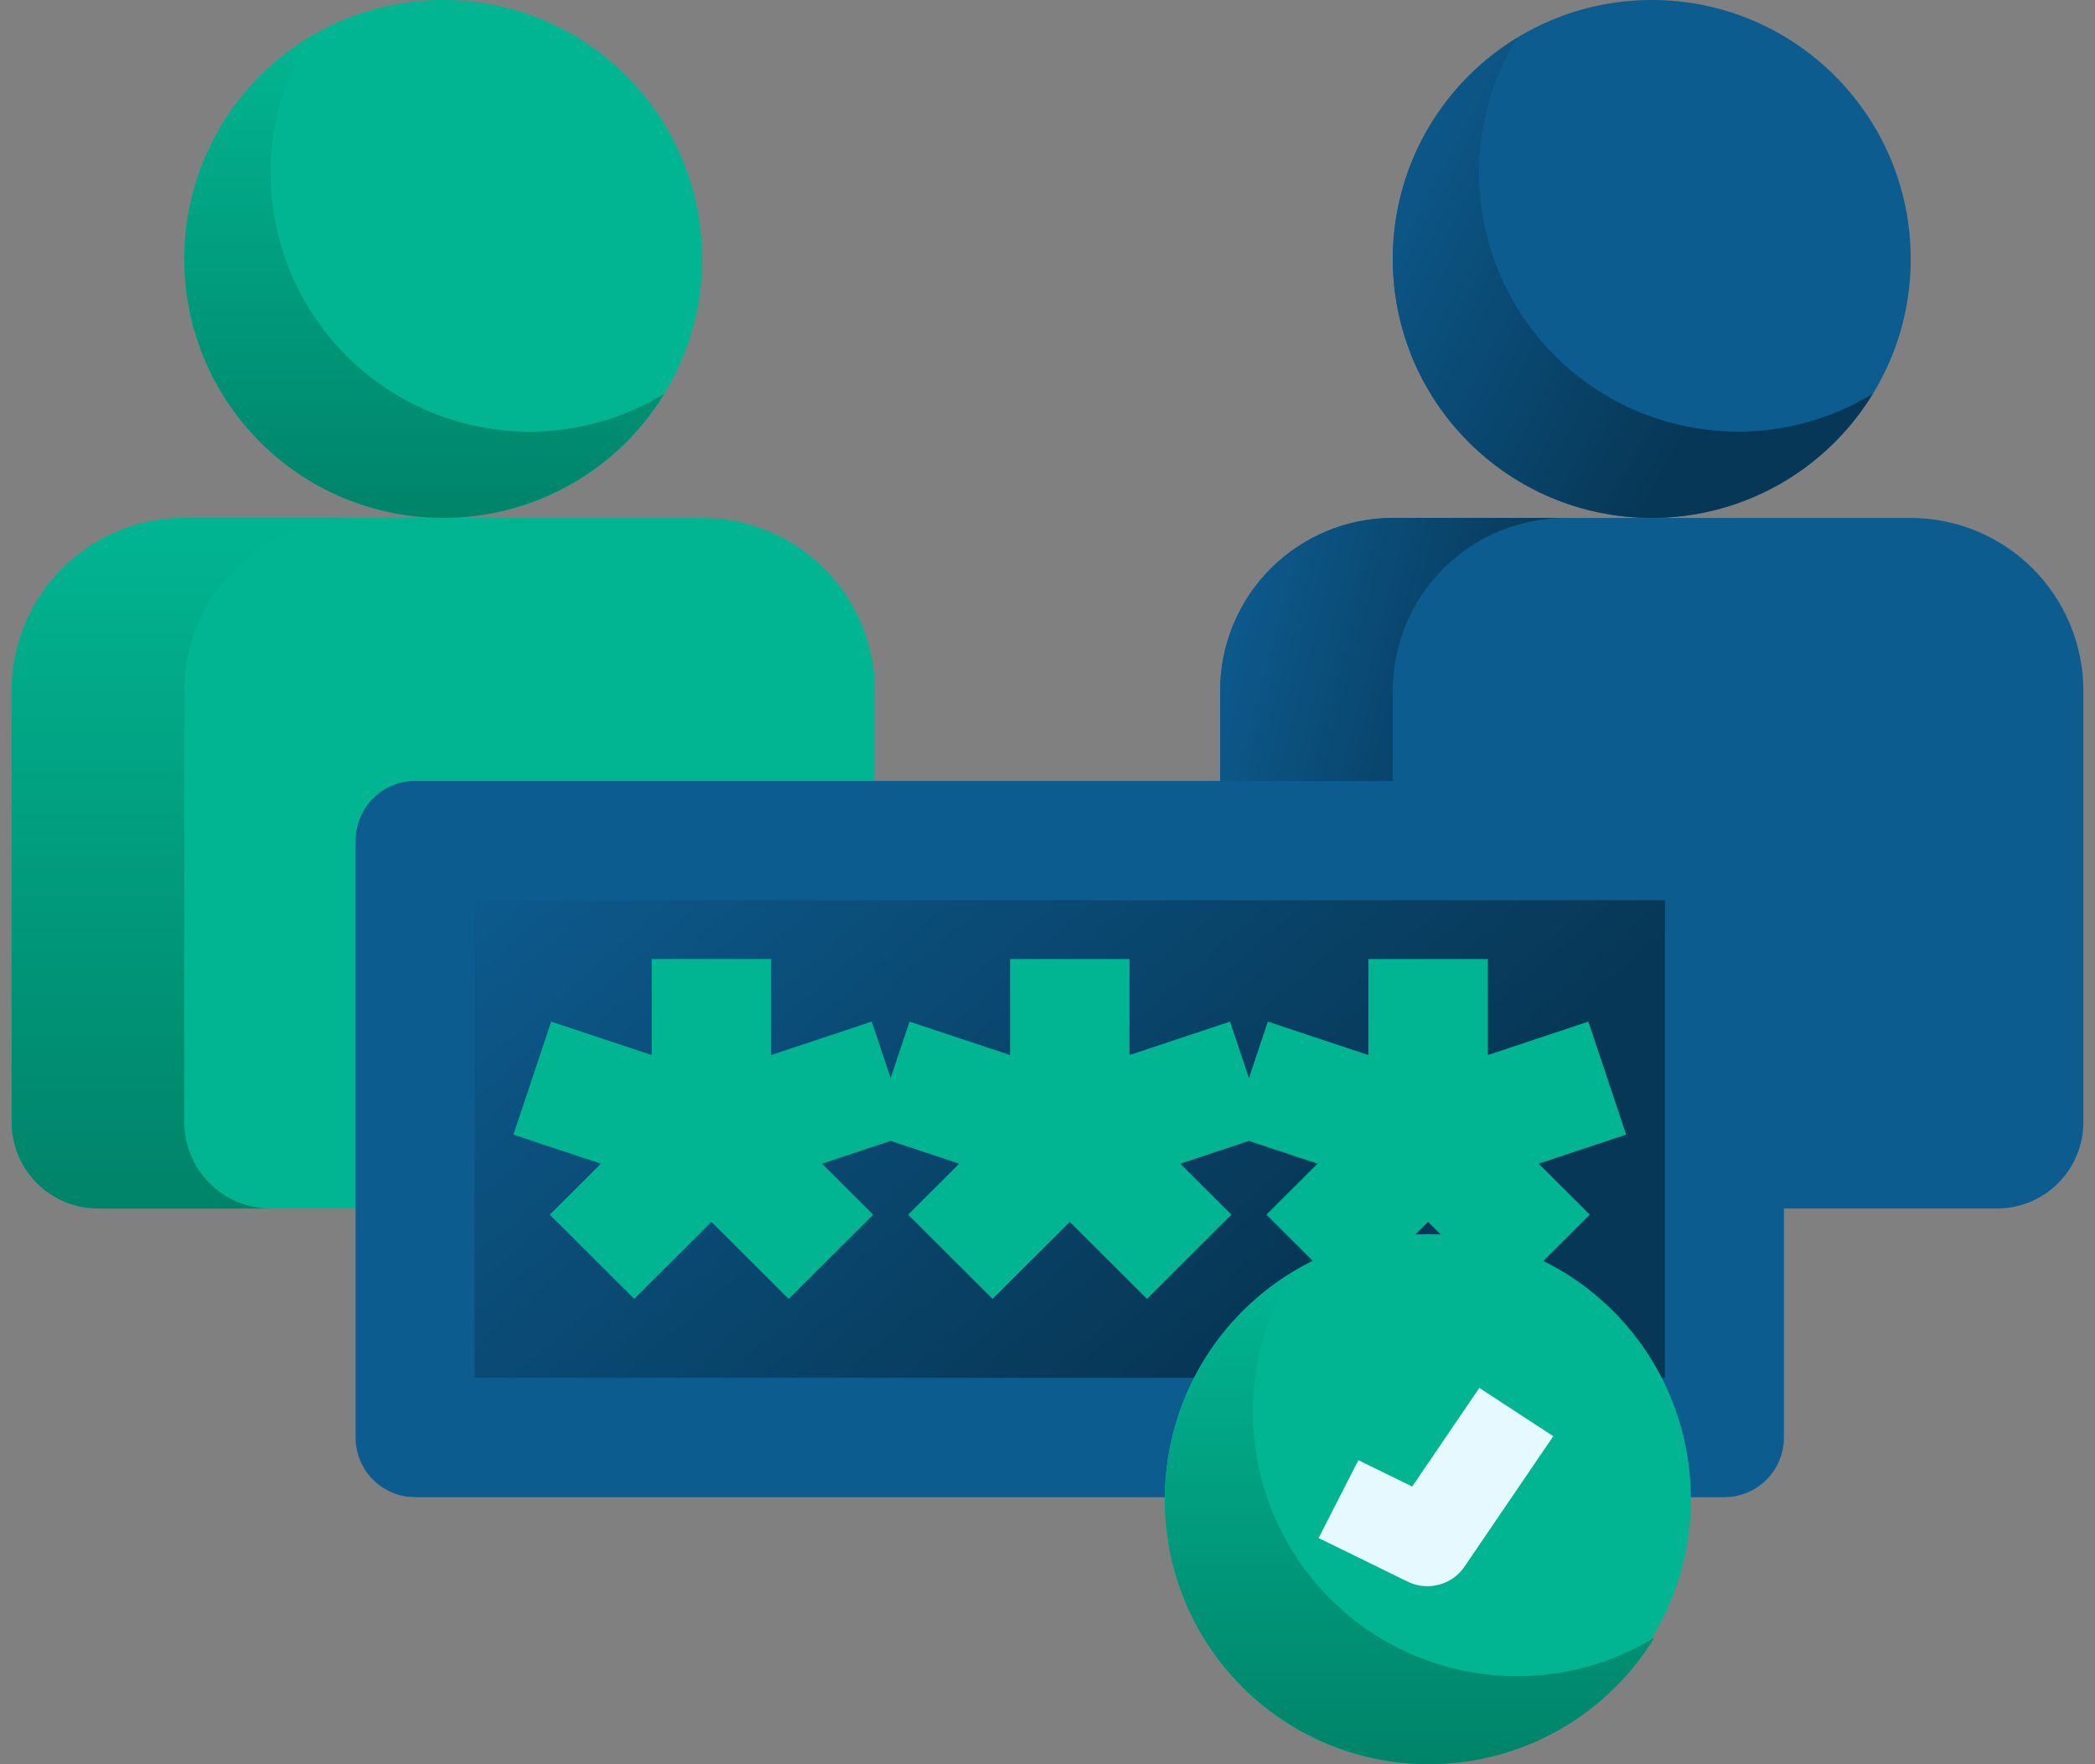 <svg width="171" height="144" viewBox="0 0 171 144" fill="none" xmlns="http://www.w3.org/2000/svg">
<rect x="0" y="0" width="171" height="144" fill="#808080" stroke="none"/>
<path d="M36.179 42.275C47.853 42.275 57.316 32.812 57.316 21.138C57.316 9.464 47.853 0 36.179 0C24.505 0 15.041 9.464 15.041 21.138C15.041 32.812 24.505 42.275 36.179 42.275Z" fill="#01B592"/>
<path d="M43.225 35.229C39.472 35.231 35.786 34.233 32.546 32.338C29.307 30.442 26.631 27.718 24.793 24.445C22.955 21.173 22.023 17.47 22.091 13.717C22.159 9.964 23.226 6.298 25.181 3.094C22.449 4.759 20.13 7.022 18.4 9.713C16.67 12.404 15.573 15.453 15.193 18.63C14.812 21.807 15.159 25.028 16.205 28.052C17.251 31.075 18.97 33.822 21.233 36.084C23.495 38.347 26.241 40.066 29.265 41.112C32.288 42.158 35.51 42.504 38.687 42.124C41.864 41.744 44.913 40.647 47.604 38.917C50.295 37.187 52.558 34.868 54.223 32.135C50.913 34.163 47.106 35.234 43.225 35.229Z" fill="url(#paint0_linear)"/>
<path d="M57.317 42.275H15.041C11.305 42.28 7.724 43.766 5.082 46.407C2.44 49.049 0.954 52.631 0.95 56.367L0.95 91.596C0.95 93.465 1.692 95.257 3.013 96.579C4.335 97.9 6.127 98.642 7.996 98.642H64.363C66.231 98.642 68.023 97.9 69.345 96.579C70.666 95.257 71.408 93.465 71.408 91.596V56.367C71.404 52.631 69.918 49.049 67.276 46.407C64.634 43.766 61.053 42.28 57.317 42.275Z" fill="#01B592"/>
<path d="M15.041 91.596V56.367C15.046 52.631 16.532 49.049 19.174 46.407C21.816 43.766 25.397 42.28 29.133 42.275H15.041C11.305 42.28 7.724 43.766 5.082 46.407C2.44 49.049 0.954 52.631 0.95 56.367L0.95 91.596C0.95 93.465 1.692 95.257 3.013 96.579C4.335 97.9 6.127 98.642 7.996 98.642H22.087C20.219 98.642 18.427 97.9 17.105 96.579C15.784 95.257 15.041 93.465 15.041 91.596Z" fill="url(#paint1_linear)"/>
<path d="M134.821 42.275C146.495 42.275 155.959 32.812 155.959 21.138C155.959 9.464 146.495 0 134.821 0C123.147 0 113.684 9.464 113.684 21.138C113.684 32.812 123.147 42.275 134.821 42.275Z" fill="#0D5C90"/>
<path d="M141.867 35.229C138.114 35.231 134.428 34.233 131.188 32.338C127.949 30.442 125.273 27.718 123.435 24.445C121.597 21.173 120.665 17.47 120.733 13.717C120.801 9.964 121.868 6.298 123.824 3.094C121.091 4.759 118.772 7.022 117.042 9.713C115.312 12.404 114.215 15.453 113.835 18.63C113.455 21.807 113.801 25.028 114.847 28.052C115.893 31.075 117.612 33.822 119.875 36.084C122.137 38.347 124.883 40.066 127.907 41.112C130.931 42.158 134.152 42.504 137.329 42.124C140.506 41.744 143.555 40.647 146.246 38.917C148.937 37.187 151.2 34.868 152.865 32.135C149.555 34.163 145.748 35.234 141.867 35.229Z" fill="url(#paint2_linear)"/>
<path d="M155.959 42.275H113.684C109.948 42.28 106.366 43.766 103.724 46.407C101.082 49.049 99.596 52.631 99.592 56.367V91.596C99.592 93.465 100.334 95.257 101.655 96.579C102.977 97.9 104.769 98.642 106.638 98.642H163.005C164.873 98.642 166.665 97.9 167.987 96.579C169.308 95.257 170.051 93.465 170.051 91.596V56.367C170.046 52.631 168.56 49.049 165.918 46.407C163.276 43.766 159.695 42.28 155.959 42.275Z" fill="#0D5C90"/>
<path d="M113.684 91.596V56.367C113.688 52.631 115.174 49.049 117.816 46.407C120.458 43.766 124.039 42.28 127.775 42.275H113.684C109.948 42.28 106.366 43.766 103.724 46.407C101.082 49.049 99.596 52.631 99.592 56.367V91.596C99.592 93.465 100.334 95.257 101.655 96.579C102.977 97.9 104.769 98.642 106.638 98.642H120.729C118.861 98.642 117.069 97.9 115.747 96.579C114.426 95.257 113.684 93.465 113.684 91.596Z" fill="url(#paint3_linear)"/>
<path d="M33.977 68.697H140.656V117.248H33.977V68.697Z" fill="url(#paint4_linear)"/>
<path d="M140.753 122.202H33.881C32.593 122.202 31.357 121.689 30.446 120.775C29.535 119.861 29.023 118.622 29.023 117.33V68.615C29.023 67.323 29.535 66.084 30.446 65.17C31.357 64.256 32.593 63.743 33.881 63.743H140.753C142.041 63.743 143.277 64.256 144.188 65.17C145.099 66.084 145.611 67.323 145.611 68.615V117.33C145.611 118.622 145.099 119.861 144.188 120.775C143.277 121.689 142.041 122.202 140.753 122.202ZM38.739 112.459H135.895V73.486H38.739V112.459Z" fill="#0D5C90"/>
<path d="M132.73 92.609L129.647 83.386L121.439 86.115V78.275H111.69V86.115L103.482 83.386L101.941 87.998L100.399 83.386L92.192 86.115V78.275H82.443V86.115L74.235 83.386L72.693 87.998L71.152 83.386L62.944 86.115V78.275H53.195V86.115L44.987 83.386L41.904 92.609L49.046 94.983L44.873 99.144L51.767 106.018L58.07 99.733L64.372 106.018L71.266 99.144L67.094 94.983L72.693 93.122L78.293 94.983L74.121 99.144L81.015 106.018L87.317 99.734L93.619 106.018L100.513 99.144L96.341 94.983L101.941 93.122L107.541 94.983L103.369 99.144L110.262 106.018L116.565 99.734L122.867 106.018L129.761 99.144L125.589 94.983L132.73 92.609Z" fill="#01B592"/>
<path d="M116.546 144C128.402 144 138.014 134.315 138.014 122.367C138.014 110.419 128.402 100.734 116.546 100.734C104.69 100.734 95.078 110.419 95.078 122.367C95.078 134.315 104.69 144 116.546 144Z" fill="#01B592"/>
<path d="M123.824 136.813C119.996 136.815 116.236 135.797 112.932 133.864C109.628 131.93 106.899 129.152 105.024 125.814C103.15 122.476 102.199 118.699 102.268 114.872C102.338 111.044 103.426 107.304 105.42 104.037C102.633 105.734 100.268 108.043 98.503 110.788C96.738 113.533 95.619 116.643 95.231 119.883C94.843 123.123 95.196 126.409 96.263 129.494C97.33 132.578 99.084 135.379 101.391 137.687C103.699 139.994 106.5 141.748 109.585 142.815C112.669 143.882 115.955 144.235 119.195 143.847C122.435 143.459 125.545 142.341 128.29 140.576C131.035 138.811 133.344 136.445 135.041 133.658C131.666 135.726 127.783 136.818 123.824 136.813Z" fill="url(#paint5_linear)"/>
<path d="M116.506 129.468C115.943 129.468 115.388 129.339 114.885 129.092L107.628 125.539L110.874 119.183L115.266 121.334L120.746 113.284L126.784 117.226L119.527 127.885C119.196 128.372 118.747 128.772 118.219 129.048C117.692 129.324 117.104 129.468 116.506 129.468Z" fill="#E6F9FE"/>
<defs>
<linearGradient id="paint0_linear" x1="34.633" y1="3.094" x2="34.633" y2="42.274" gradientUnits="userSpaceOnUse">
<stop stop-color="#01B592"/>
<stop offset="1" stop-color="#008369"/>
</linearGradient>
<linearGradient id="paint1_linear" x1="15.041" y1="42.275" x2="15.041" y2="98.642" gradientUnits="userSpaceOnUse">
<stop stop-color="#01B592"/>
<stop offset="1" stop-color="#008369"/>
</linearGradient>
<linearGradient id="paint2_linear" x1="115.136" y1="3.396" x2="196.268" y2="45.91" gradientUnits="userSpaceOnUse">
<stop stop-color="#0D5C90"/>
<stop offset="0.381" stop-color="#073756"/>
</linearGradient>
<linearGradient id="paint3_linear" x1="100.635" y1="42.71" x2="170.243" y2="60.947" gradientUnits="userSpaceOnUse">
<stop stop-color="#0D5C90"/>
<stop offset="0.381" stop-color="#073756"/>
</linearGradient>
<linearGradient id="paint4_linear" x1="37.927" y1="69.072" x2="158.993" y2="208.466" gradientUnits="userSpaceOnUse">
<stop stop-color="#0D5C90"/>
<stop offset="0.381" stop-color="#073756"/>
</linearGradient>
<linearGradient id="paint5_linear" x1="115.06" y1="104.037" x2="115.06" y2="144" gradientUnits="userSpaceOnUse">
<stop stop-color="#01B592"/>
<stop offset="1" stop-color="#008369"/>
</linearGradient>
</defs>
</svg>
